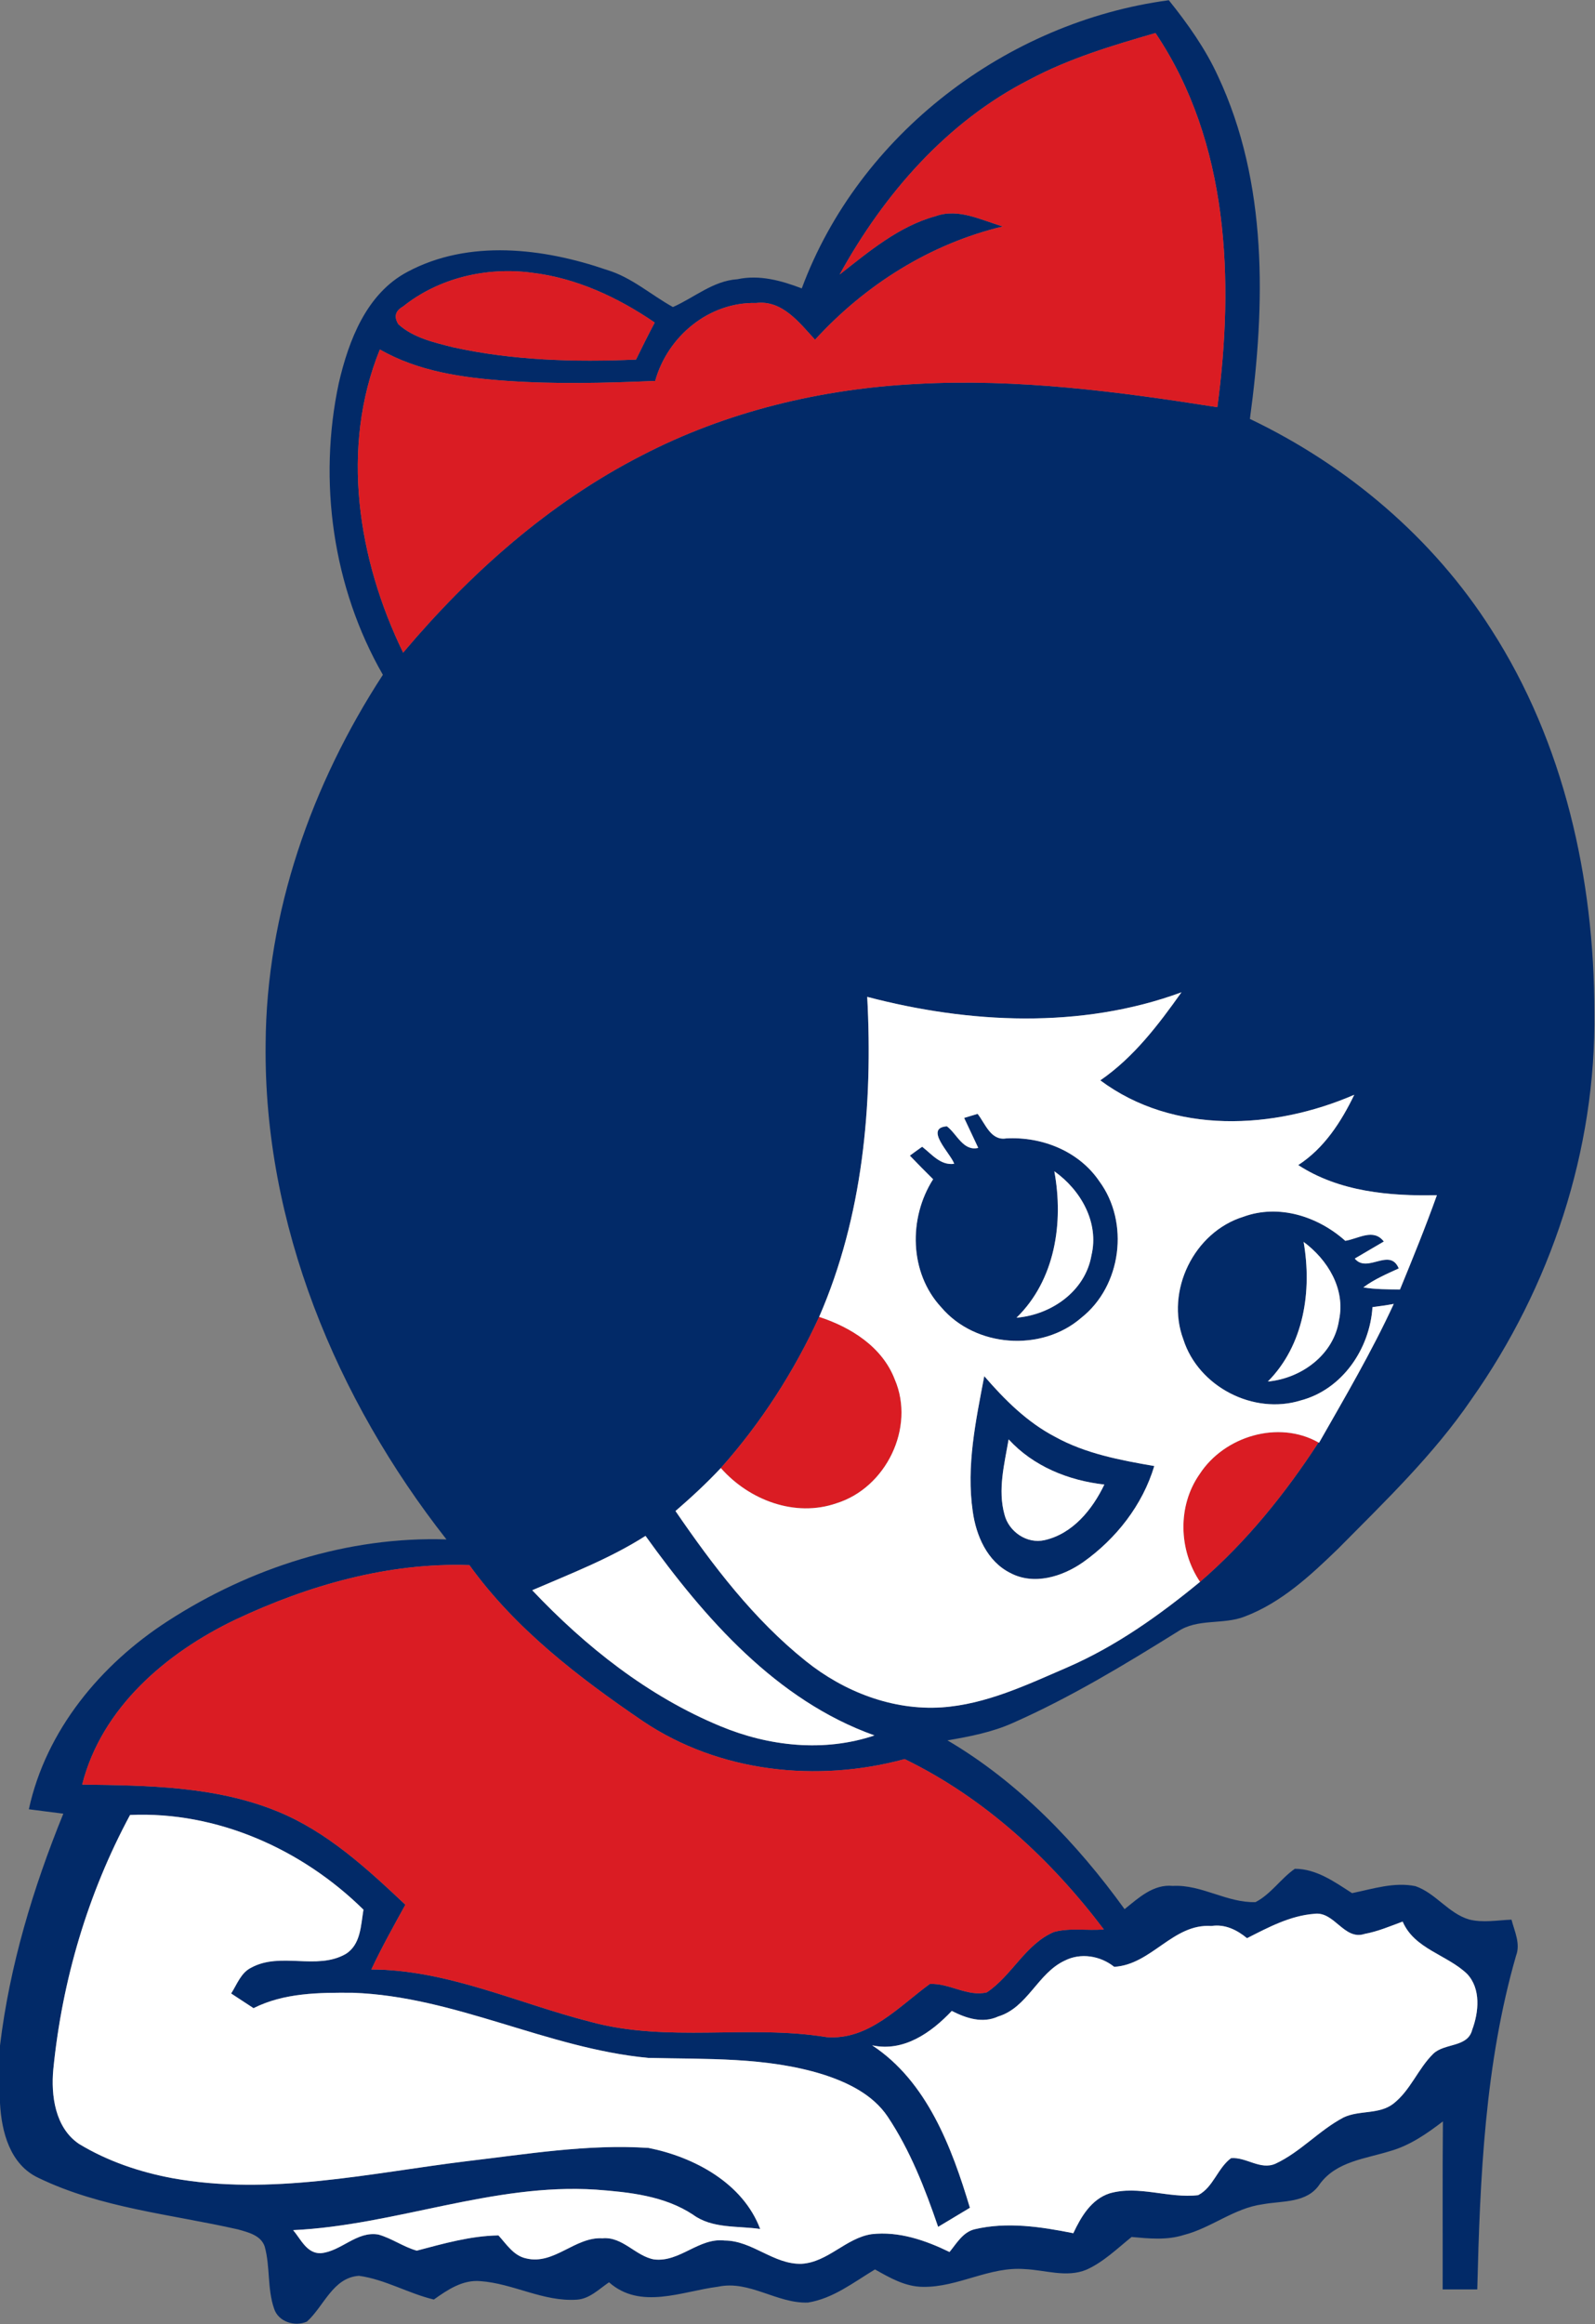 <svg version="1.2" baseProfile="tiny-ps" xmlns="http://www.w3.org/2000/svg" viewBox="0 0 1112 1620" width="1112" height="1620">
	<rect x="0" y="0" width="1112" height="1620" fill="#808080" stroke="none"/>
	<title>Utz-brands-logo-svg</title>
	<style>
		tspan { white-space:pre }
		.shp0 { fill: #022a68 } 
		.shp1 { fill: #da1c23 } 
		.shp2 { fill: #ffffff } 
	</style>
	<g id="#022a68ff">
		<path id="Layer" fill-rule="evenodd" class="shp0" d="M558.98 201.03C598.8 93.65 701.94 15.21 814.88 0.16C828.06 16.6 840.39 33.93 849.2 53.18C883.97 127.46 882.22 212.42 871.41 292.02C939.38 324.49 999.18 375.05 1039.71 438.84C1090.43 517.67 1111.48 612.5 1111.57 705.46C1112.82 801.62 1081.14 897.08 1025.81 975.47C999.49 1014.02 965.7 1046.4 933.04 1079.41C913.77 1098.08 893.44 1117.06 867.97 1126.76C852.86 1132.79 834.99 1127.87 821.09 1137.3C783.95 1160.44 746.32 1183.22 706.23 1200.95C691.75 1207.47 676.11 1210.46 660.56 1213.14C709.94 1242.18 750.7 1284.61 784.04 1330.8C793.78 1322.94 804.11 1313.24 817.69 1314.58C837.76 1313.51 855.54 1326.55 875.34 1325.88C886.11 1320.3 892.9 1309.49 902.74 1302.66C917.84 1302.66 930.49 1311.86 942.64 1319.63C957.08 1316.68 971.96 1311.72 986.8 1314.76C1000.92 1319.63 1009.77 1333.7 1024.2 1337.99C1033.9 1340.45 1043.96 1338.48 1053.79 1338.12C1055.89 1346.3 1060.22 1354.83 1056.92 1363.36C1035.24 1438.76 1031.84 1517.86 1029.92 1595.85C1021.88 1595.85 1013.83 1595.9 1005.79 1595.85C1005.88 1556.81 1005.61 1517.77 1005.97 1478.73C994.75 1487.31 982.95 1495.53 969.19 1499.42C951.94 1504.82 931.74 1506.56 920.16 1522.37C911.32 1535.95 894.16 1533.94 880.21 1536.53C860.32 1539.21 844.46 1553.06 825.24 1557.93C813.45 1561.68 800.98 1560.39 788.91 1559.31C778.86 1567.4 769.38 1576.73 757.49 1582.09C743.64 1587.86 728.71 1582.32 714.41 1581.69C689.92 1579.73 667.85 1594.47 643.49 1594.07C631.2 1594.02 620.38 1587.77 610.02 1581.92C595.18 1590.85 580.88 1602.2 563.32 1605.01C541.69 1605.86 522.51 1589.24 500.57 1593.98C475.46 1597.15 446.54 1610.32 424.6 1590.89C417.63 1595.58 411.1 1602.42 402.21 1603C378.84 1604.61 357.79 1591.7 334.91 1590.09C322.57 1588.97 312.02 1596.12 302.46 1602.91C284.67 1598.67 268.41 1588.84 250.26 1586.38C232.03 1587.59 225.86 1607.64 213.98 1618.28C205.62 1622.07 194 1618.45 191.09 1609.25C186.27 1595.36 188.46 1580.17 184.57 1566.06C182.02 1558.15 173.04 1556.05 165.98 1554.04C119.37 1543.46 70.3 1539.17 26.77 1518.09C6.93 1508.8 1.03 1485.93 0 1465.92L0 1425.89C6.7 1370.24 23.06 1316.06 44.15 1264.24C36.15 1263.22 28.11 1262.23 20.11 1261.16C32.09 1206.04 70.25 1160.17 116.91 1130.02C174.25 1092.9 242.58 1070.83 311.27 1073.07C234.44 975.25 183.72 853.26 185.19 727.7C185.69 636.09 217.24 546.71 266.93 470.37C231.99 409.49 221.62 335.48 236.19 267.05C243.11 237.25 255.49 204.6 284.14 189.46C326.95 166.59 378.93 172.93 423.17 188.16C440.33 193.3 453.74 205.5 469.15 214.03C484.08 207.46 497.09 195.76 514.11 194.64C529.44 191.34 544.72 195.58 558.98 201.03ZM717.76 55.46C660.11 84.8 616.23 135.37 585.39 191.34C605.91 175.26 626.69 157.66 652.38 150.64C668.34 144.93 684.07 153.5 699.22 157.84C648.54 169.94 603.22 198.53 568.23 236.81C557.28 224.93 545.44 209.07 527.21 211.21C494.31 210.41 465.45 234.39 456.78 265.53C422.1 267 387.33 267.9 352.65 265.44C322.44 263.29 291.47 258.92 264.83 243.6C237.08 312.03 249.5 390.06 281.05 454.92C327.62 399.71 382.72 350.57 447.39 317.48C506.47 286.79 572.66 270.98 639.02 267.63C709.27 263.74 779.39 272.9 848.71 283.84C860.5 195.62 856.84 99.23 805.58 23.03C775.55 31.69 745.38 40.72 717.76 55.46ZM280.97 213.67C275.56 216.71 274.49 220.82 277.75 226.04C288.21 235.51 302.55 238.68 315.87 242.08C357.65 251.28 400.78 252.53 443.41 250.65C447.61 241.99 451.95 233.37 456.46 224.84C430.81 207.28 401.76 193.75 370.66 190.08C339.24 185.93 305.86 193.7 280.97 213.67ZM604.61 694.87C608.63 770.31 601.53 848.08 571.09 917.94C553.48 956.22 530.6 991.82 502.54 1023.31C492.62 1033.89 481.94 1043.77 470.94 1053.28C497.09 1091.43 525.51 1128.86 561.84 1157.89C588.3 1179.15 622.22 1192.37 656.49 1190.14C687.55 1188.04 716.11 1174.33 744.27 1162.18C778.1 1147.48 808.31 1125.95 836.64 1102.64C868.95 1074.76 896.03 1041.17 919.23 1005.49L919.63 1005.66C937.73 973.86 956.32 942.24 971.69 908.91C966.78 909.81 961.82 910.52 956.86 911.15C955.02 940.23 935.81 968.55 906.85 976.18C873.87 986.46 835.52 966.58 825.02 933.71C812.33 899.89 832.44 858.75 866.94 848.12C891.65 839.1 918.91 847.94 937.91 864.92C947.02 863.49 957.53 855.94 964.77 865.41C958.02 869.43 951.22 873.27 944.52 877.29C953.24 887.97 968.92 869.21 975.18 884.17C966.69 888.06 958.02 891.76 950.51 897.39C958.91 898.82 967.49 898.73 976.03 898.86C984.97 877.11 993.86 855.27 1001.77 833.11C968.65 833.87 933.53 830.66 905.1 812.12C923.16 800.42 934.96 782.15 944.16 763.12C888.08 787.46 818.09 791.08 767.1 753.07C790.39 737.04 807.5 714.48 823.68 691.7C753.83 717.43 675.71 713.54 604.61 694.87ZM908.86 865.68C914.76 899.85 909.17 937.5 883.92 963.01C907.38 960.82 930.04 944.25 933.57 919.99C938.09 898.46 925.62 878.09 908.86 865.68ZM371.06 1108.49C408.29 1147.88 451.95 1182.46 502.31 1203.27C536.1 1217.34 574.58 1221.5 609.66 1209.7C541.19 1185.27 491.32 1128.01 450.03 1070.61C425.31 1086.38 397.87 1096.92 371.06 1108.49ZM164.19 1128.95C116.06 1151.95 70.83 1190.32 57.29 1243.96C103.1 1244.59 150.47 1245.04 193.51 1262.68C228.05 1276.79 255.85 1302.48 282.62 1327.71C274.4 1342.59 266.13 1357.42 258.89 1372.83C312.11 1373.05 360.83 1396.37 411.5 1409.28C465.36 1424.06 521.71 1411.06 576.32 1420C605.64 1422.32 626.64 1398.65 648.27 1382.92C661.77 1382.21 674.73 1392.08 688 1388.78C705.56 1377.07 714.81 1355.27 734.75 1346.7C746.05 1343.62 757.99 1345.94 769.56 1344.91C732.51 1295.91 686.3 1253.21 630.71 1226.19C569.62 1242.76 501.42 1235.48 448.33 1199.83C403.46 1169.28 359.26 1135.42 327.26 1090.98C270.82 1089.01 214.91 1105.05 164.19 1128.95ZM90.68 1265.14C61.23 1319.81 43.3 1380.56 37.18 1442.33C35.44 1460.78 38.43 1483.16 55.06 1494.41C74.9 1506.43 97.25 1514.02 119.99 1518.27C188.55 1530.77 257.41 1514.83 325.43 1506.47C367.44 1501.56 409.76 1494.41 452.17 1497.23C483.99 1503.57 518 1521.79 529.98 1553.73C514.34 1551.45 496.64 1553.64 483.23 1543.82C463.3 1530.59 438.68 1528.05 415.44 1526.31C343.62 1521.62 275.56 1551.19 204.37 1554.54C209.73 1560.79 213.8 1570.79 223.49 1570.62C237.84 1569.45 248.7 1554.94 263.85 1557.62C273.19 1560.25 281.19 1566.19 290.57 1568.83C309.25 1563.92 328.02 1558.51 347.51 1558.2C353.09 1564.32 358.1 1572.4 366.81 1574.23C386.3 1579.01 400.82 1559.09 420.04 1560.21C434.12 1558.91 443.06 1572.63 456.02 1574.95C473.94 1577.09 487.21 1559.67 505.17 1561.77C524.57 1561.82 539.36 1578.61 558.89 1577.99C577.26 1576.87 589.73 1560.07 607.6 1557.35C626.6 1555.16 645.19 1561.59 661.99 1569.77C666.95 1563.74 671.24 1556.01 679.38 1553.95C702.03 1548.55 725.76 1552.17 748.29 1556.68C753.65 1545.24 760.8 1533.05 773.58 1528.9C793.92 1523.04 814.74 1532.6 835.34 1530.15C845.85 1524.7 848.88 1511.34 858.22 1504.37C868.73 1503.39 878.69 1512.91 889.24 1508.22C906.71 1500.09 919.72 1484.9 936.74 1475.97C947.69 1470.74 961.5 1474.13 971.47 1466.36C983.36 1457.07 988.58 1442.06 999.22 1431.61C1007.18 1423.93 1023.26 1427.41 1026.39 1414.86C1031 1402.49 1032.56 1386.18 1022.77 1375.87C1008.74 1362.47 986.13 1358.62 977.9 1339.46C969.19 1342.68 960.61 1346.34 951.45 1348.04C937.01 1352.86 930.4 1332.05 916.23 1334.06C899.38 1335.35 884.19 1343.53 869.4 1351.03C862.34 1345.22 853.98 1341.07 844.55 1342.54C817.78 1340.67 802.9 1369.48 776.8 1371C767.19 1363.31 753.52 1360.99 742.34 1366.66C723.4 1375.42 716.51 1399.36 695.91 1405.61C685.01 1410.66 673.52 1406.82 663.56 1401.73C649.25 1416.87 630.08 1430.49 608.05 1425.71C646.26 1450.82 663.6 1496.91 676.2 1538.95C668.83 1543.37 661.41 1547.79 654.04 1552.26C644.92 1525.59 634.6 1499.01 618.87 1475.43C608.45 1459.89 590.71 1451.4 573.42 1445.9C534.04 1433.75 492.48 1435.5 451.81 1434.47C381.47 1427.81 317.03 1391.54 245.97 1389.09C222.6 1388.91 198.15 1389.04 176.75 1399.81C171.52 1396.41 166.34 1392.97 161.15 1389.58C165.26 1383.19 167.94 1375.06 175.23 1371.53C195.61 1360.46 220.68 1373.5 240.83 1362.15C251.56 1355.68 251.56 1342.01 253.39 1331.15C210.62 1288.99 151.28 1262.46 90.68 1265.14Z" />
		<path id="Layer" fill-rule="evenodd" class="shp0" d="M672.18 779.25C674.55 778.53 679.24 777.15 681.57 776.43C686.88 783.13 690.73 795.28 701.45 793.54C726.39 792.15 752.18 802.38 766.43 823.42C787.61 852.14 781.94 896.41 753.87 918.56C726.17 942.64 680 939.29 656.23 911.28C633.88 887.25 633.26 849.02 650.55 821.99C645.05 816.54 639.65 811.09 634.33 805.55C637.14 803.46 640 801.36 642.91 799.35C649.57 804.48 655.73 812.57 665.25 811.23C662.75 803.99 644.03 786.3 660.16 785.1C667.18 790.41 671.51 802.65 682.01 800.15C678.71 793.18 675.44 786.21 672.18 779.25ZM735.06 816.45C741.63 852.23 735.68 892.21 708.69 918.52C732.96 916.51 756.6 900.07 760.93 875.1C766.43 852.1 753.47 829.5 735.06 816.45Z" />
		<path id="Layer" fill-rule="evenodd" class="shp0" d="M686.21 959.25C700.38 975.69 716.11 991.37 735.55 1001.51C756.82 1013.3 781.05 1017.81 804.73 1021.92C796.6 1049.13 778.1 1072.66 755.08 1088.97C740.65 1099.06 720.71 1105.27 704.22 1096.38C688.22 1088.34 680.49 1070.39 678.17 1053.5C673.57 1021.92 680.31 990.21 686.21 959.25ZM703.2 1003.34C700.25 1020.49 695.51 1038.41 700.29 1055.69C703.28 1067.66 715.98 1076.42 728.31 1073.56C747.93 1069.09 761.6 1052.21 769.92 1034.83C744.8 1031.97 720.53 1022.19 703.2 1003.34Z" />
	</g>
	<g id="#da1c23ff">
		<path id="Layer" class="shp1" d="M717.76 55.46C745.38 40.72 775.55 31.69 805.58 23.03C856.84 99.23 860.5 195.62 848.71 283.84C779.39 272.9 709.27 263.74 639.02 267.63C572.66 270.98 506.47 286.79 447.39 317.48C382.72 350.57 327.62 399.71 281.05 454.92C249.5 390.06 237.08 312.03 264.83 243.6C291.47 258.92 322.44 263.29 352.65 265.44C387.33 267.9 422.1 267 456.78 265.53C465.45 234.39 494.31 210.41 527.21 211.21C545.44 209.07 557.28 224.93 568.23 236.81C603.22 198.53 648.54 169.94 699.22 157.84C684.07 153.5 668.34 144.93 652.38 150.64C626.69 157.66 605.91 175.26 585.39 191.34C616.23 135.37 660.11 84.8 717.76 55.46Z" />
		<path id="Layer" class="shp1" d="M280.97 213.67C305.86 193.7 339.24 185.93 370.66 190.08C401.76 193.75 430.81 207.28 456.46 224.84C451.95 233.37 447.61 241.99 443.41 250.65C400.78 252.53 357.65 251.28 315.87 242.08C302.55 238.68 288.21 235.51 277.75 226.04C274.49 220.82 275.56 216.71 280.97 213.67Z" />
		<path id="Layer" class="shp1" d="M502.54 1023.31C530.6 991.82 553.48 956.22 571.09 917.94C593.3 925.17 615.16 938.89 623.83 961.58C638.26 995.17 617.7 1037.15 583.16 1047.87C554.24 1057.92 522.16 1045.6 502.54 1023.31Z" />
		<path id="Layer" class="shp1" d="M836.37 1027.51C853.49 1001.15 891.3 989.67 919.23 1005.49C896.03 1041.17 868.95 1074.76 836.64 1102.64C821.67 1080.44 820.82 1049.66 836.37 1027.51Z" />
		<path id="Layer" class="shp1" d="M164.19 1128.95C214.91 1105.05 270.82 1089.01 327.26 1090.98C359.26 1135.42 403.46 1169.28 448.33 1199.83C501.42 1235.48 569.62 1242.76 630.71 1226.19C686.3 1253.21 732.51 1295.91 769.56 1344.91C757.99 1345.94 746.05 1343.62 734.75 1346.7C714.81 1355.27 705.56 1377.07 688 1388.78C674.73 1392.08 661.77 1382.21 648.27 1382.92C626.64 1398.65 605.64 1422.32 576.32 1420C521.71 1411.06 465.36 1424.06 411.5 1409.28C360.83 1396.37 312.11 1373.05 258.89 1372.83C266.13 1357.42 274.4 1342.59 282.62 1327.71C255.85 1302.48 228.05 1276.79 193.51 1262.68C150.47 1245.04 103.1 1244.59 57.29 1243.96C70.83 1190.32 116.06 1151.95 164.19 1128.95Z" />
	</g>
	<g id="#ffffffff">
		<path id="Layer" fill-rule="evenodd" class="shp2" d="M604.61 694.87C675.71 713.54 753.83 717.43 823.68 691.7C807.5 714.48 790.39 737.04 767.1 753.07C818.09 791.08 888.08 787.46 944.16 763.12C934.96 782.15 923.16 800.42 905.1 812.12C933.53 830.66 968.65 833.87 1001.77 833.11C993.86 855.27 984.97 877.11 976.03 898.86C967.49 898.73 958.91 898.82 950.51 897.39C958.02 891.76 966.69 888.06 975.18 884.17C968.92 869.21 953.24 887.97 944.52 877.29C951.22 873.27 958.02 869.43 964.77 865.41C957.53 855.94 947.02 863.49 937.91 864.92C918.91 847.94 891.65 839.1 866.94 848.12C832.44 858.75 812.33 899.89 825.02 933.71C835.52 966.58 873.87 986.46 906.85 976.18C935.81 968.55 955.02 940.23 956.86 911.15C961.82 910.52 966.78 909.81 971.69 908.91C956.32 942.24 937.73 973.86 919.63 1005.66L919.23 1005.49C891.3 989.67 853.49 1001.15 836.37 1027.51C820.82 1049.66 821.67 1080.44 836.64 1102.64C808.31 1125.95 778.1 1147.48 744.27 1162.18C716.11 1174.33 687.55 1188.04 656.49 1190.14C622.22 1192.37 588.3 1179.15 561.84 1157.89C525.51 1128.86 497.09 1091.43 470.94 1053.28C481.94 1043.77 492.62 1033.89 502.54 1023.31C522.16 1045.6 554.24 1057.92 583.16 1047.87C617.7 1037.15 638.26 995.17 623.83 961.58C615.16 938.89 593.3 925.17 571.09 917.94C601.53 848.08 608.63 770.31 604.61 694.87ZM672.18 779.25C675.44 786.21 678.71 793.18 682.01 800.15C671.51 802.65 667.18 790.41 660.16 785.1C644.03 786.3 662.75 803.99 665.25 811.23C655.73 812.57 649.57 804.48 642.91 799.35C640 801.36 637.14 803.46 634.33 805.55C639.65 811.09 645.05 816.54 650.55 821.99C633.26 849.02 633.88 887.25 656.23 911.28C680 939.29 726.17 942.64 753.87 918.56C781.94 896.41 787.61 852.14 766.43 823.42C752.18 802.38 726.39 792.15 701.45 793.54C690.73 795.28 686.88 783.13 681.57 776.43C679.24 777.15 674.55 778.53 672.18 779.25ZM686.21 959.25C680.31 990.21 673.57 1021.92 678.17 1053.5C680.49 1070.39 688.22 1088.34 704.22 1096.38C720.71 1105.27 740.65 1099.06 755.08 1088.97C778.1 1072.66 796.6 1049.13 804.73 1021.92C781.05 1017.81 756.82 1013.3 735.55 1001.51C716.11 991.37 700.38 975.69 686.21 959.25Z" />
		<path id="Layer" class="shp2" d="M735.06 816.45C753.47 829.5 766.43 852.1 760.93 875.1C756.6 900.07 732.96 916.51 708.69 918.52C735.68 892.21 741.63 852.23 735.06 816.45Z" />
		<path id="Layer" class="shp2" d="M908.86 865.68C925.62 878.09 938.09 898.46 933.57 919.99C930.04 944.25 907.38 960.82 883.92 963.01C909.17 937.5 914.76 899.85 908.86 865.68Z" />
		<path id="Layer" class="shp2" d="M703.2 1003.34C720.53 1022.19 744.8 1031.97 769.92 1034.83C761.6 1052.21 747.93 1069.09 728.31 1073.56C715.98 1076.42 703.28 1067.66 700.29 1055.69C695.51 1038.41 700.25 1020.49 703.2 1003.34Z" />
		<path id="Layer" class="shp2" d="M371.06 1108.49C397.87 1096.92 425.31 1086.38 450.03 1070.61C491.32 1128.01 541.19 1185.27 609.66 1209.7C574.58 1221.5 536.1 1217.34 502.31 1203.27C451.95 1182.46 408.29 1147.88 371.06 1108.49Z" />
		<path id="Layer" class="shp2" d="M90.68 1265.14C151.28 1262.46 210.62 1288.99 253.39 1331.15C251.56 1342.01 251.56 1355.68 240.83 1362.15C220.68 1373.5 195.61 1360.46 175.23 1371.53C167.94 1375.06 165.26 1383.19 161.15 1389.58C166.34 1392.97 171.52 1396.41 176.75 1399.81C198.15 1389.04 222.6 1388.91 245.97 1389.09C317.03 1391.54 381.47 1427.81 451.81 1434.47C492.48 1435.5 534.04 1433.75 573.42 1445.9C590.71 1451.4 608.45 1459.89 618.87 1475.43C634.6 1499.01 644.92 1525.59 654.04 1552.26C661.41 1547.79 668.83 1543.37 676.2 1538.95C663.6 1496.91 646.26 1450.82 608.05 1425.71C630.08 1430.49 649.25 1416.87 663.56 1401.73C673.52 1406.82 685.01 1410.66 695.91 1405.61C716.51 1399.36 723.4 1375.42 742.34 1366.66C753.52 1360.99 767.19 1363.31 776.8 1371C802.9 1369.48 817.78 1340.67 844.55 1342.54C853.98 1341.07 862.34 1345.22 869.4 1351.03C884.19 1343.53 899.38 1335.35 916.23 1334.06C930.4 1332.05 937.01 1352.86 951.45 1348.04C960.61 1346.34 969.19 1342.68 977.9 1339.46C986.13 1358.62 1008.74 1362.47 1022.77 1375.87C1032.56 1386.18 1031 1402.49 1026.39 1414.86C1023.26 1427.41 1007.18 1423.93 999.22 1431.61C988.58 1442.06 983.36 1457.07 971.47 1466.36C961.5 1474.13 947.69 1470.74 936.74 1475.97C919.72 1484.9 906.71 1500.09 889.24 1508.22C878.69 1512.91 868.73 1503.39 858.22 1504.37C848.88 1511.34 845.85 1524.7 835.34 1530.15C814.74 1532.6 793.92 1523.04 773.58 1528.9C760.8 1533.05 753.65 1545.24 748.29 1556.68C725.76 1552.17 702.03 1548.55 679.38 1553.95C671.24 1556.01 666.95 1563.74 661.99 1569.77C645.19 1561.59 626.6 1555.16 607.6 1557.35C589.73 1560.07 577.26 1576.87 558.89 1577.99C539.36 1578.61 524.57 1561.82 505.17 1561.77C487.21 1559.67 473.94 1577.09 456.02 1574.95C443.06 1572.63 434.12 1558.91 420.04 1560.21C400.82 1559.09 386.3 1579.01 366.81 1574.23C358.1 1572.4 353.09 1564.32 347.51 1558.2C328.02 1558.51 309.25 1563.92 290.57 1568.83C281.19 1566.19 273.19 1560.25 263.85 1557.62C248.7 1554.94 237.84 1569.45 223.49 1570.62C213.8 1570.79 209.73 1560.79 204.37 1554.54C275.56 1551.19 343.62 1521.62 415.44 1526.31C438.68 1528.05 463.3 1530.59 483.23 1543.82C496.64 1553.64 514.34 1551.45 529.98 1553.73C518 1521.79 483.99 1503.57 452.17 1497.23C409.76 1494.41 367.44 1501.56 325.43 1506.47C257.41 1514.83 188.55 1530.77 119.99 1518.27C97.25 1514.02 74.9 1506.43 55.06 1494.41C38.43 1483.16 35.44 1460.78 37.18 1442.33C43.3 1380.56 61.23 1319.81 90.68 1265.14Z" />
	</g>
</svg>